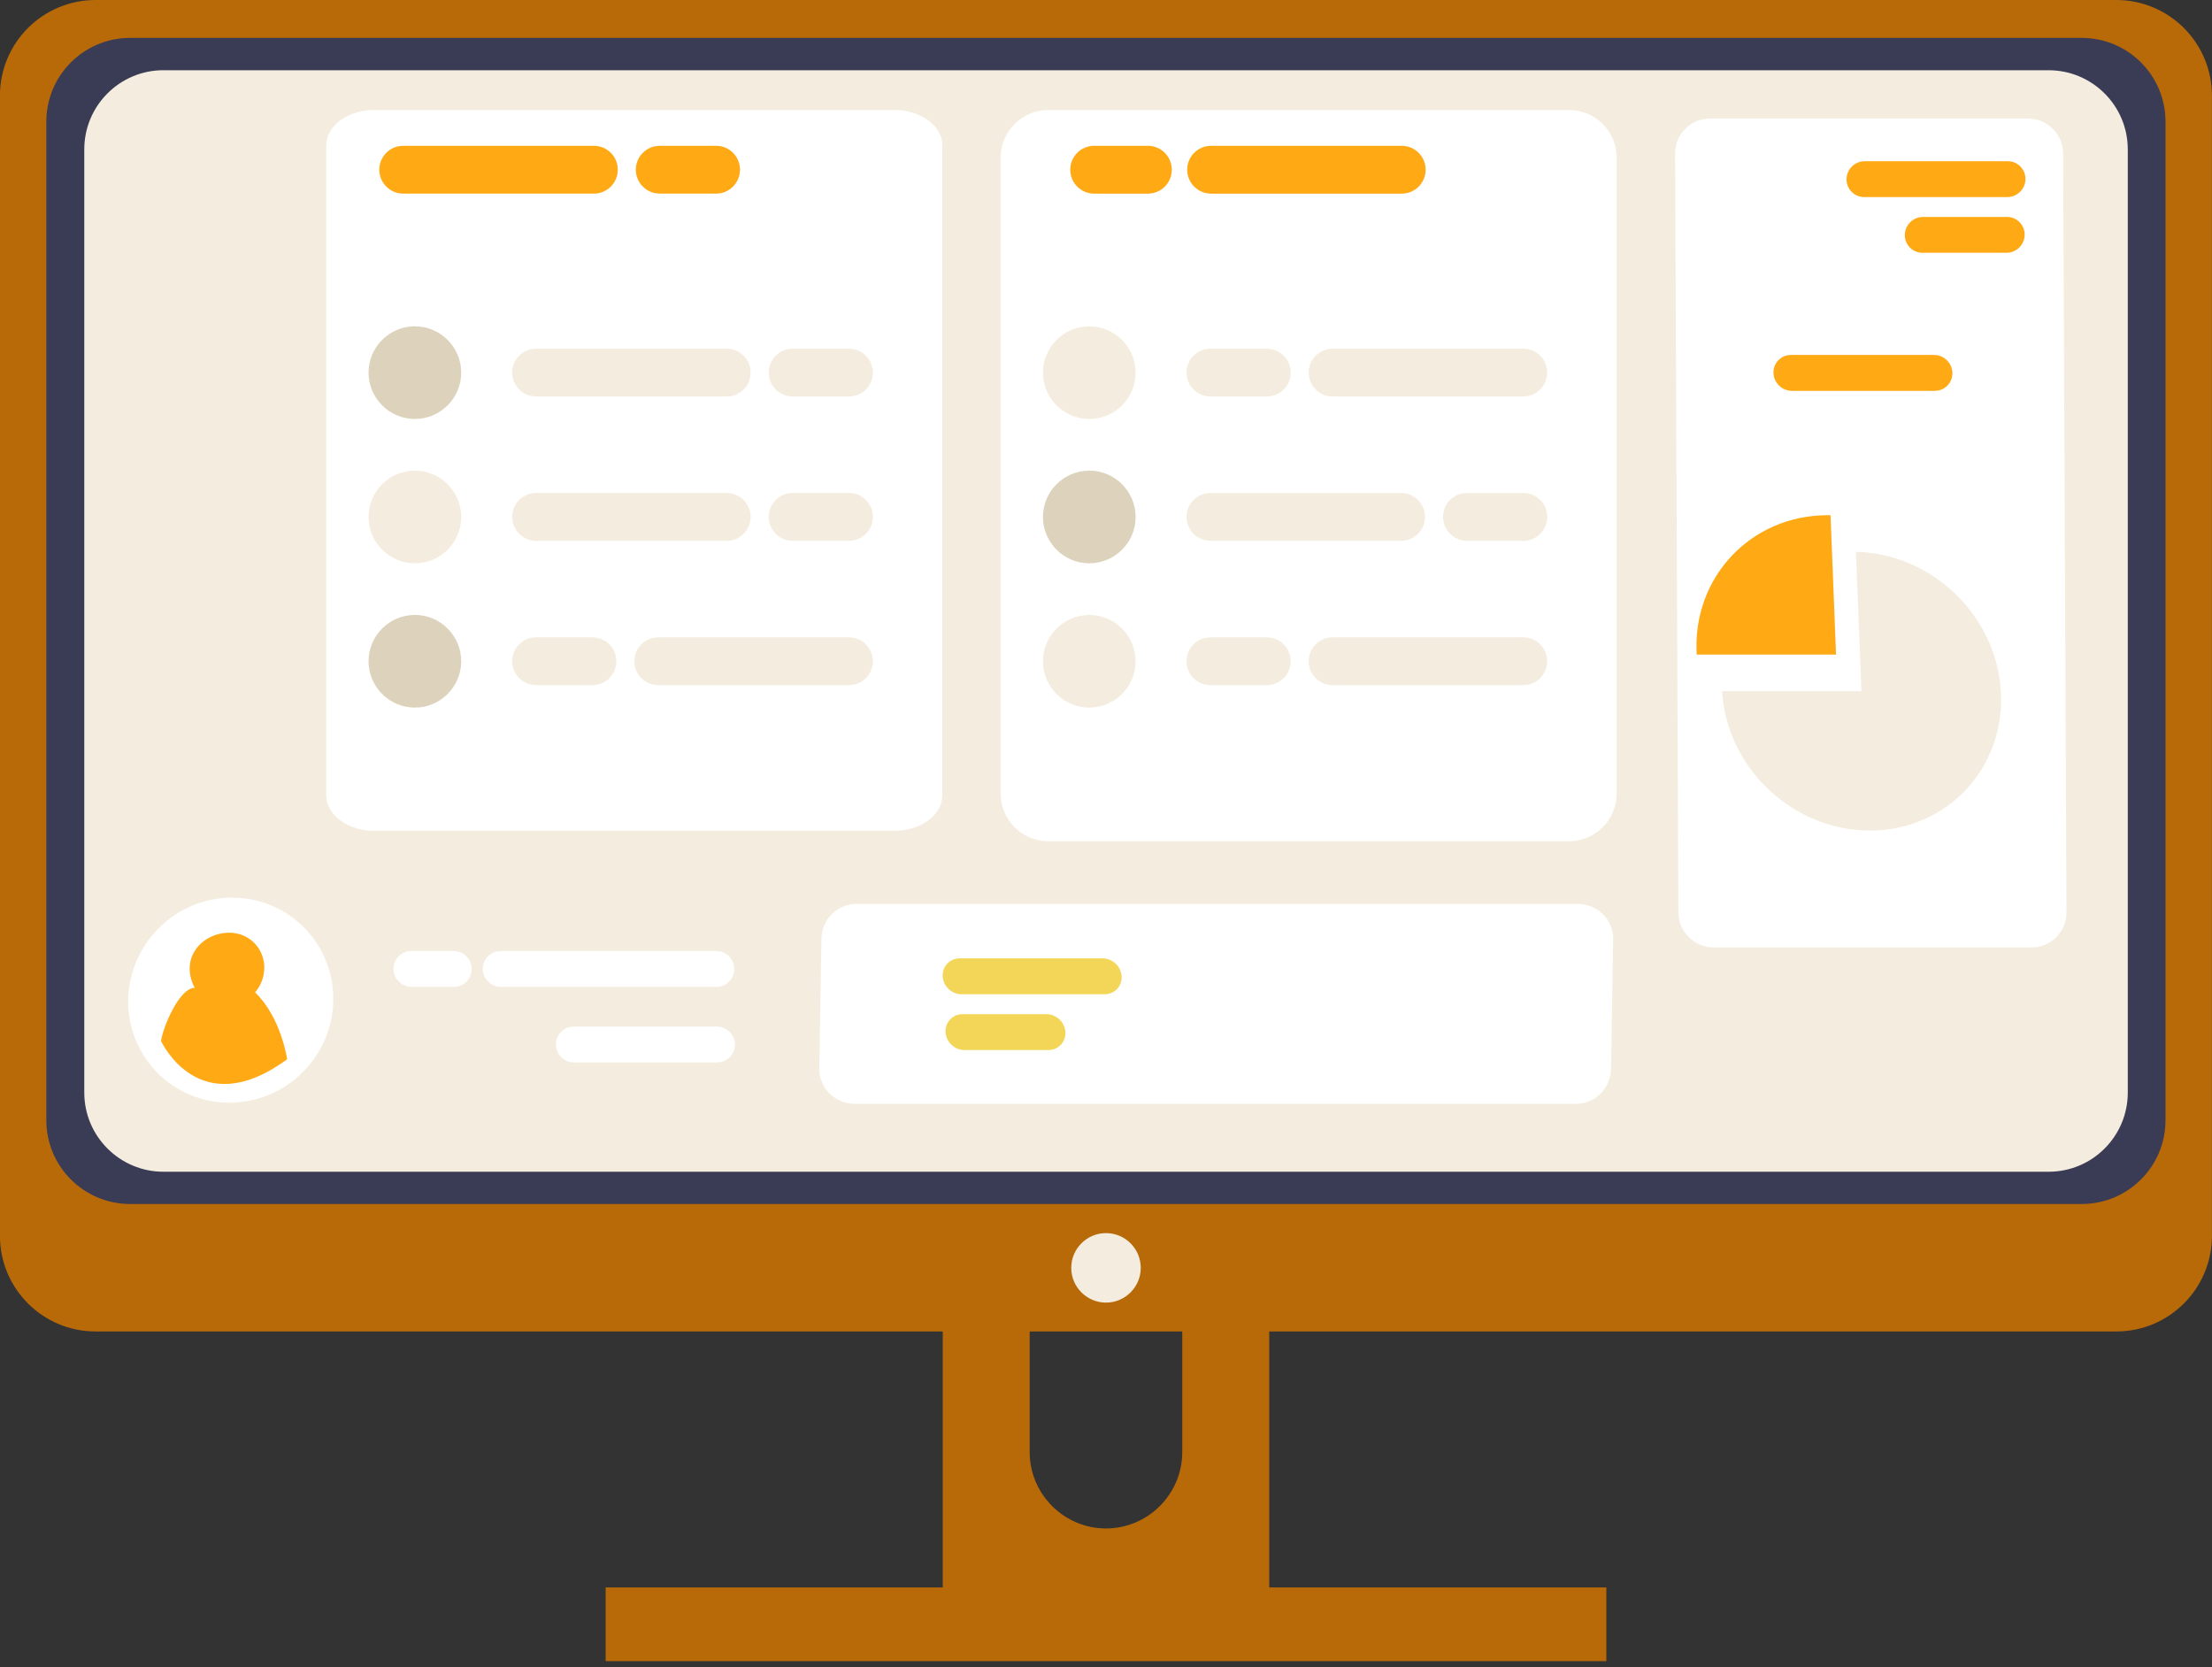 <svg xmlns="http://www.w3.org/2000/svg" width="69" height="52" viewBox="0 0 69 52" fill="none"><rect x="0" y="0" width="69" height="52" fill="#333333" stroke="none"/><g clip-path="url(#clip0_4073_2)"><path fill-rule="evenodd" clip-rule="evenodd" d="M29.406 40.251H32.119V45.297C32.119 46.606 33.191 47.677 34.499 47.677C35.808 47.677 36.879 46.606 36.879 45.297V40.251H39.592V49.516H50.107V51.816H18.893V49.516H29.408V40.251H29.406Z" fill="#B86A09"></path><path d="M66.014 0H2.982C1.334 0 -0.002 1.336 -0.002 2.984V38.548C-0.002 40.196 1.334 41.532 2.982 41.532H66.014C67.662 41.532 68.998 40.196 68.998 38.548V2.984C68.998 1.336 67.662 0 66.014 0Z" fill="#B86A09"></path><path d="M64.936 1.182H4.059C2.615 1.182 1.445 2.352 1.445 3.796V34.942C1.445 36.386 2.615 37.556 4.059 37.556H64.936C66.38 37.556 67.55 36.386 67.55 34.942V3.796C67.55 2.352 66.38 1.182 64.936 1.182Z" fill="#3A3B54"></path><path d="M5.098 2.191H63.904C65.266 2.191 66.373 3.297 66.373 4.66V34.081C66.373 35.443 65.267 36.55 63.904 36.55H5.098C3.736 36.55 2.629 35.443 2.629 34.081V4.659C2.629 3.297 3.735 2.19 5.098 2.19V2.191Z" fill="#F4EDDF"></path><path fill-rule="evenodd" clip-rule="evenodd" d="M34.5 40.632C35.097 40.632 35.584 40.145 35.584 39.548C35.584 38.95 35.097 38.464 34.5 38.464C33.902 38.464 33.416 38.95 33.416 39.548C33.416 40.145 33.902 40.632 34.5 40.632Z" fill="#F4EDDF"></path><path d="M48.941 3.431H32.7C31.879 3.431 31.213 4.097 31.213 4.919V24.752C31.213 25.574 31.879 26.24 32.7 26.24H48.941C49.763 26.24 50.429 25.574 50.429 24.752V4.919C50.429 4.097 49.763 3.431 48.941 3.431Z" fill="white"></path><path fill-rule="evenodd" clip-rule="evenodd" d="M37.779 6.04C37.368 6.04 37.033 5.706 37.033 5.294C37.033 4.882 37.366 4.548 37.779 4.548H43.726C44.137 4.548 44.471 4.882 44.471 5.294C44.471 5.706 44.138 6.04 43.726 6.04H37.779Z" fill="#FFA915"></path><path fill-rule="evenodd" clip-rule="evenodd" d="M34.13 6.04C33.719 6.04 33.385 5.706 33.385 5.294C33.385 4.882 33.718 4.548 34.13 4.548H35.807C36.218 4.548 36.552 4.882 36.552 5.294C36.552 5.706 36.219 6.04 35.807 6.04H34.13Z" fill="#FFA915"></path><path fill-rule="evenodd" clip-rule="evenodd" d="M33.978 13.069C34.775 13.069 35.424 12.419 35.424 11.624C35.424 10.829 34.774 10.179 33.978 10.179C33.183 10.179 32.533 10.829 32.533 11.624C32.533 12.419 33.183 13.069 33.978 13.069Z" fill="#F4EDDF"></path><path fill-rule="evenodd" clip-rule="evenodd" d="M47.516 12.368C47.927 12.368 48.262 12.035 48.262 11.623C48.262 11.21 47.928 10.877 47.516 10.877H41.568C41.157 10.877 40.822 11.21 40.822 11.623C40.822 12.035 41.156 12.368 41.568 12.368H47.516Z" fill="#F4EDDF"></path><path fill-rule="evenodd" clip-rule="evenodd" d="M39.515 12.368C39.926 12.368 40.261 12.035 40.261 11.623C40.261 11.21 39.928 10.877 39.515 10.877H37.757C37.346 10.877 37.012 11.21 37.012 11.623C37.012 12.035 37.345 12.368 37.757 12.368H39.515Z" fill="#F4EDDF"></path><path fill-rule="evenodd" clip-rule="evenodd" d="M33.978 17.571C34.775 17.571 35.424 16.921 35.424 16.125C35.424 15.33 34.774 14.68 33.978 14.68C33.183 14.68 32.533 15.33 32.533 16.125C32.533 16.921 33.183 17.571 33.978 17.571Z" fill="#DDD3BC"></path><path fill-rule="evenodd" clip-rule="evenodd" d="M37.757 16.869C37.346 16.869 37.012 16.536 37.012 16.123C37.012 15.711 37.345 15.378 37.757 15.378H43.704C44.115 15.378 44.45 15.711 44.45 16.123C44.45 16.536 44.117 16.869 43.704 16.869H37.757Z" fill="#F4EDDF"></path><path fill-rule="evenodd" clip-rule="evenodd" d="M45.759 16.869C45.348 16.869 45.014 16.536 45.014 16.123C45.014 15.711 45.347 15.378 45.759 15.378H47.517C47.928 15.378 48.263 15.711 48.263 16.123C48.263 16.536 47.93 16.869 47.517 16.869H45.759Z" fill="#F4EDDF"></path><path fill-rule="evenodd" clip-rule="evenodd" d="M33.978 22.072C34.775 22.072 35.424 21.422 35.424 20.627C35.424 19.831 34.774 19.182 33.978 19.182C33.183 19.182 32.533 19.831 32.533 20.627C32.533 21.422 33.183 22.072 33.978 22.072Z" fill="#F4EDDF"></path><path fill-rule="evenodd" clip-rule="evenodd" d="M47.516 21.372C47.927 21.372 48.262 21.038 48.262 20.626C48.262 20.214 47.928 19.88 47.516 19.88H41.568C41.157 19.88 40.822 20.214 40.822 20.626C40.822 21.038 41.156 21.372 41.568 21.372H47.516Z" fill="#F4EDDF"></path><path fill-rule="evenodd" clip-rule="evenodd" d="M39.515 21.372C39.926 21.372 40.261 21.038 40.261 20.626C40.261 20.214 39.928 19.88 39.515 19.88H37.757C37.346 19.88 37.012 20.214 37.012 20.626C37.012 21.038 37.345 21.372 37.757 21.372H39.515Z" fill="#F4EDDF"></path><path fill-rule="evenodd" clip-rule="evenodd" d="M11.665 3.431H27.906C28.725 3.431 29.394 3.927 29.394 4.535V24.811C29.394 25.418 28.725 25.915 27.906 25.915H11.665C10.847 25.915 10.178 25.418 10.178 24.811V4.535C10.178 3.927 10.847 3.431 11.665 3.431Z" fill="white"></path><path fill-rule="evenodd" clip-rule="evenodd" d="M12.578 6.039C12.166 6.039 11.832 5.706 11.832 5.293C11.832 4.881 12.165 4.548 12.578 4.548H18.526C18.937 4.548 19.271 4.881 19.271 5.293C19.271 5.706 18.938 6.039 18.526 6.039H12.578Z" fill="#FFA915"></path><path fill-rule="evenodd" clip-rule="evenodd" d="M20.58 6.039C20.169 6.039 19.834 5.706 19.834 5.293C19.834 4.881 20.167 4.548 20.58 4.548H22.338C22.749 4.548 23.083 4.881 23.083 5.293C23.083 5.706 22.75 6.039 22.338 6.039H20.58Z" fill="#FFA915"></path><path fill-rule="evenodd" clip-rule="evenodd" d="M12.941 13.069C13.738 13.069 14.387 12.419 14.387 11.623C14.387 10.828 13.737 10.178 12.941 10.178C12.146 10.178 11.496 10.828 11.496 11.623C11.496 12.419 12.146 13.069 12.941 13.069Z" fill="#DDD3BC"></path><path fill-rule="evenodd" clip-rule="evenodd" d="M16.722 12.368C16.311 12.368 15.977 12.034 15.977 11.622C15.977 11.21 16.31 10.877 16.722 10.877H22.669C23.08 10.877 23.415 11.21 23.415 11.622C23.415 12.034 23.081 12.368 22.669 12.368H16.722Z" fill="#F4EDDF"></path><path fill-rule="evenodd" clip-rule="evenodd" d="M24.724 12.368C24.313 12.368 23.979 12.034 23.979 11.622C23.979 11.21 24.312 10.877 24.724 10.877H26.482C26.893 10.877 27.228 11.21 27.228 11.622C27.228 12.034 26.895 12.368 26.482 12.368H24.724Z" fill="#F4EDDF"></path><path fill-rule="evenodd" clip-rule="evenodd" d="M12.941 17.571C13.738 17.571 14.387 16.921 14.387 16.125C14.387 15.33 13.737 14.68 12.941 14.68C12.146 14.68 11.496 15.33 11.496 16.125C11.496 16.921 12.146 17.571 12.941 17.571Z" fill="#F4EDDF"></path><path fill-rule="evenodd" clip-rule="evenodd" d="M16.722 16.869C16.311 16.869 15.977 16.535 15.977 16.123C15.977 15.711 16.31 15.377 16.722 15.377H22.669C23.08 15.377 23.415 15.711 23.415 16.123C23.415 16.535 23.081 16.869 22.669 16.869H16.722Z" fill="#F4EDDF"></path><path fill-rule="evenodd" clip-rule="evenodd" d="M24.724 16.869C24.313 16.869 23.979 16.535 23.979 16.123C23.979 15.711 24.312 15.377 24.724 15.377H26.482C26.893 15.377 27.228 15.711 27.228 16.123C27.228 16.535 26.895 16.869 26.482 16.869H24.724Z" fill="#F4EDDF"></path><path fill-rule="evenodd" clip-rule="evenodd" d="M12.941 22.072C13.738 22.072 14.387 21.422 14.387 20.626C14.387 19.831 13.737 19.181 12.941 19.181C12.146 19.181 11.496 19.831 11.496 20.626C11.496 21.422 12.146 22.072 12.941 22.072Z" fill="#DDD3BC"></path><path fill-rule="evenodd" clip-rule="evenodd" d="M26.481 21.371C26.892 21.371 27.227 21.038 27.227 20.625C27.227 20.213 26.893 19.88 26.481 19.88H20.533C20.122 19.88 19.787 20.213 19.787 20.625C19.787 21.038 20.12 21.371 20.533 21.371H26.481Z" fill="#F4EDDF"></path><path fill-rule="evenodd" clip-rule="evenodd" d="M18.48 21.371C18.891 21.371 19.226 21.038 19.226 20.625C19.226 20.213 18.893 19.88 18.48 19.88H16.722C16.311 19.88 15.977 20.213 15.977 20.625C15.977 21.038 16.31 21.371 16.722 21.371H18.48Z" fill="#F4EDDF"></path><path fill-rule="evenodd" clip-rule="evenodd" d="M7.241 28C5.476 28 4.024 29.431 4 31.198C3.977 32.963 5.39 34.396 7.155 34.396C8.921 34.396 10.373 32.963 10.396 31.198C10.42 29.433 9.007 28 7.241 28Z" fill="white"></path><path fill-rule="evenodd" clip-rule="evenodd" d="M7.151 29.094C6.325 29.094 5.585 29.861 6.072 30.814C5.587 30.814 5.076 32.063 5.023 32.472C5.023 32.472 6.206 35.063 8.957 33.041C8.957 33.041 8.773 31.738 7.957 30.955C8.124 30.759 8.229 30.511 8.243 30.241C8.274 29.607 7.787 29.094 7.153 29.094H7.151Z" fill="#FFA915"></path><path fill-rule="evenodd" clip-rule="evenodd" d="M22.349 30.783C22.658 30.783 22.906 30.533 22.903 30.224C22.901 29.915 22.648 29.665 22.339 29.665H15.615C15.306 29.665 15.058 29.915 15.061 30.224C15.063 30.533 15.316 30.783 15.625 30.783H22.349Z" fill="white"></path><path fill-rule="evenodd" clip-rule="evenodd" d="M14.159 30.783C14.467 30.783 14.715 30.533 14.713 30.224C14.71 29.915 14.457 29.665 14.148 29.665H12.829C12.521 29.665 12.273 29.915 12.275 30.224C12.278 30.533 12.531 30.783 12.84 30.783H14.159Z" fill="white"></path><path fill-rule="evenodd" clip-rule="evenodd" d="M22.369 33.14C22.678 33.14 22.926 32.89 22.924 32.581C22.921 32.272 22.668 32.022 22.359 32.022H17.896C17.587 32.022 17.339 32.272 17.342 32.581C17.344 32.89 17.597 33.14 17.906 33.14H22.369Z" fill="white"></path><path fill-rule="evenodd" clip-rule="evenodd" d="M63.26 3.697H53.338C52.738 3.697 52.249 4.188 52.252 4.788L52.355 28.461C52.358 29.061 52.852 29.553 53.452 29.553H63.373C63.974 29.553 64.463 29.061 64.46 28.461L64.356 4.788C64.354 4.188 63.861 3.697 63.26 3.697Z" fill="white"></path><path fill-rule="evenodd" clip-rule="evenodd" d="M53.717 21.56C53.862 23.962 55.927 25.907 58.328 25.907C60.73 25.907 62.558 23.96 62.413 21.56C62.27 19.189 60.255 17.263 57.893 17.213L58.065 21.56H53.718H53.717Z" fill="#F4EDDF"></path><path fill-rule="evenodd" clip-rule="evenodd" d="M57.01 16.071C54.609 16.071 52.781 18.018 52.926 20.418H57.273L57.101 16.071C57.07 16.071 57.04 16.071 57.009 16.071H57.01Z" fill="#FFA915"></path><path fill-rule="evenodd" clip-rule="evenodd" d="M60.357 12.191C60.666 12.191 60.91 11.94 60.902 11.632C60.895 11.322 60.638 11.072 60.329 11.072H55.866C55.557 11.072 55.313 11.322 55.321 11.632C55.328 11.94 55.585 12.191 55.894 12.191H60.357Z" fill="#FFA915"></path><path fill-rule="evenodd" clip-rule="evenodd" d="M62.615 6.147C62.923 6.147 63.178 5.897 63.181 5.588C63.185 5.279 62.939 5.029 62.63 5.029H58.166C57.858 5.029 57.603 5.279 57.6 5.588C57.596 5.897 57.842 6.147 58.151 6.147H62.615Z" fill="#FFA915"></path><path fill-rule="evenodd" clip-rule="evenodd" d="M62.589 7.885C62.898 7.885 63.152 7.635 63.156 7.326C63.16 7.017 62.914 6.767 62.605 6.767H59.985C59.676 6.767 59.422 7.017 59.418 7.326C59.414 7.635 59.661 7.885 59.97 7.885H62.589Z" fill="#FFA915"></path><path fill-rule="evenodd" clip-rule="evenodd" d="M49.223 28.196H26.71C26.11 28.196 25.633 28.69 25.623 29.288L25.557 33.339C25.547 33.936 26.053 34.431 26.654 34.431H49.167C49.767 34.431 50.243 33.938 50.254 33.339L50.32 29.288C50.33 28.689 49.825 28.196 49.223 28.196Z" fill="white"></path><path fill-rule="evenodd" clip-rule="evenodd" d="M29.994 31.014C29.685 31.014 29.422 30.764 29.405 30.455C29.389 30.146 29.626 29.895 29.935 29.895H34.398C34.707 29.895 34.97 30.146 34.987 30.455C35.004 30.764 34.766 31.014 34.457 31.014H29.994Z" fill="#F3D657"></path><path fill-rule="evenodd" clip-rule="evenodd" d="M30.084 32.754C29.775 32.754 29.512 32.504 29.495 32.195C29.478 31.886 29.716 31.636 30.025 31.636H32.645C32.954 31.636 33.217 31.886 33.233 32.195C33.25 32.504 33.012 32.754 32.703 32.754H30.084Z" fill="#F3D657"></path></g><defs><clipPath id="clip0_4073_2"><rect width="69" height="51.817" fill="white"></rect></clipPath></defs></svg>